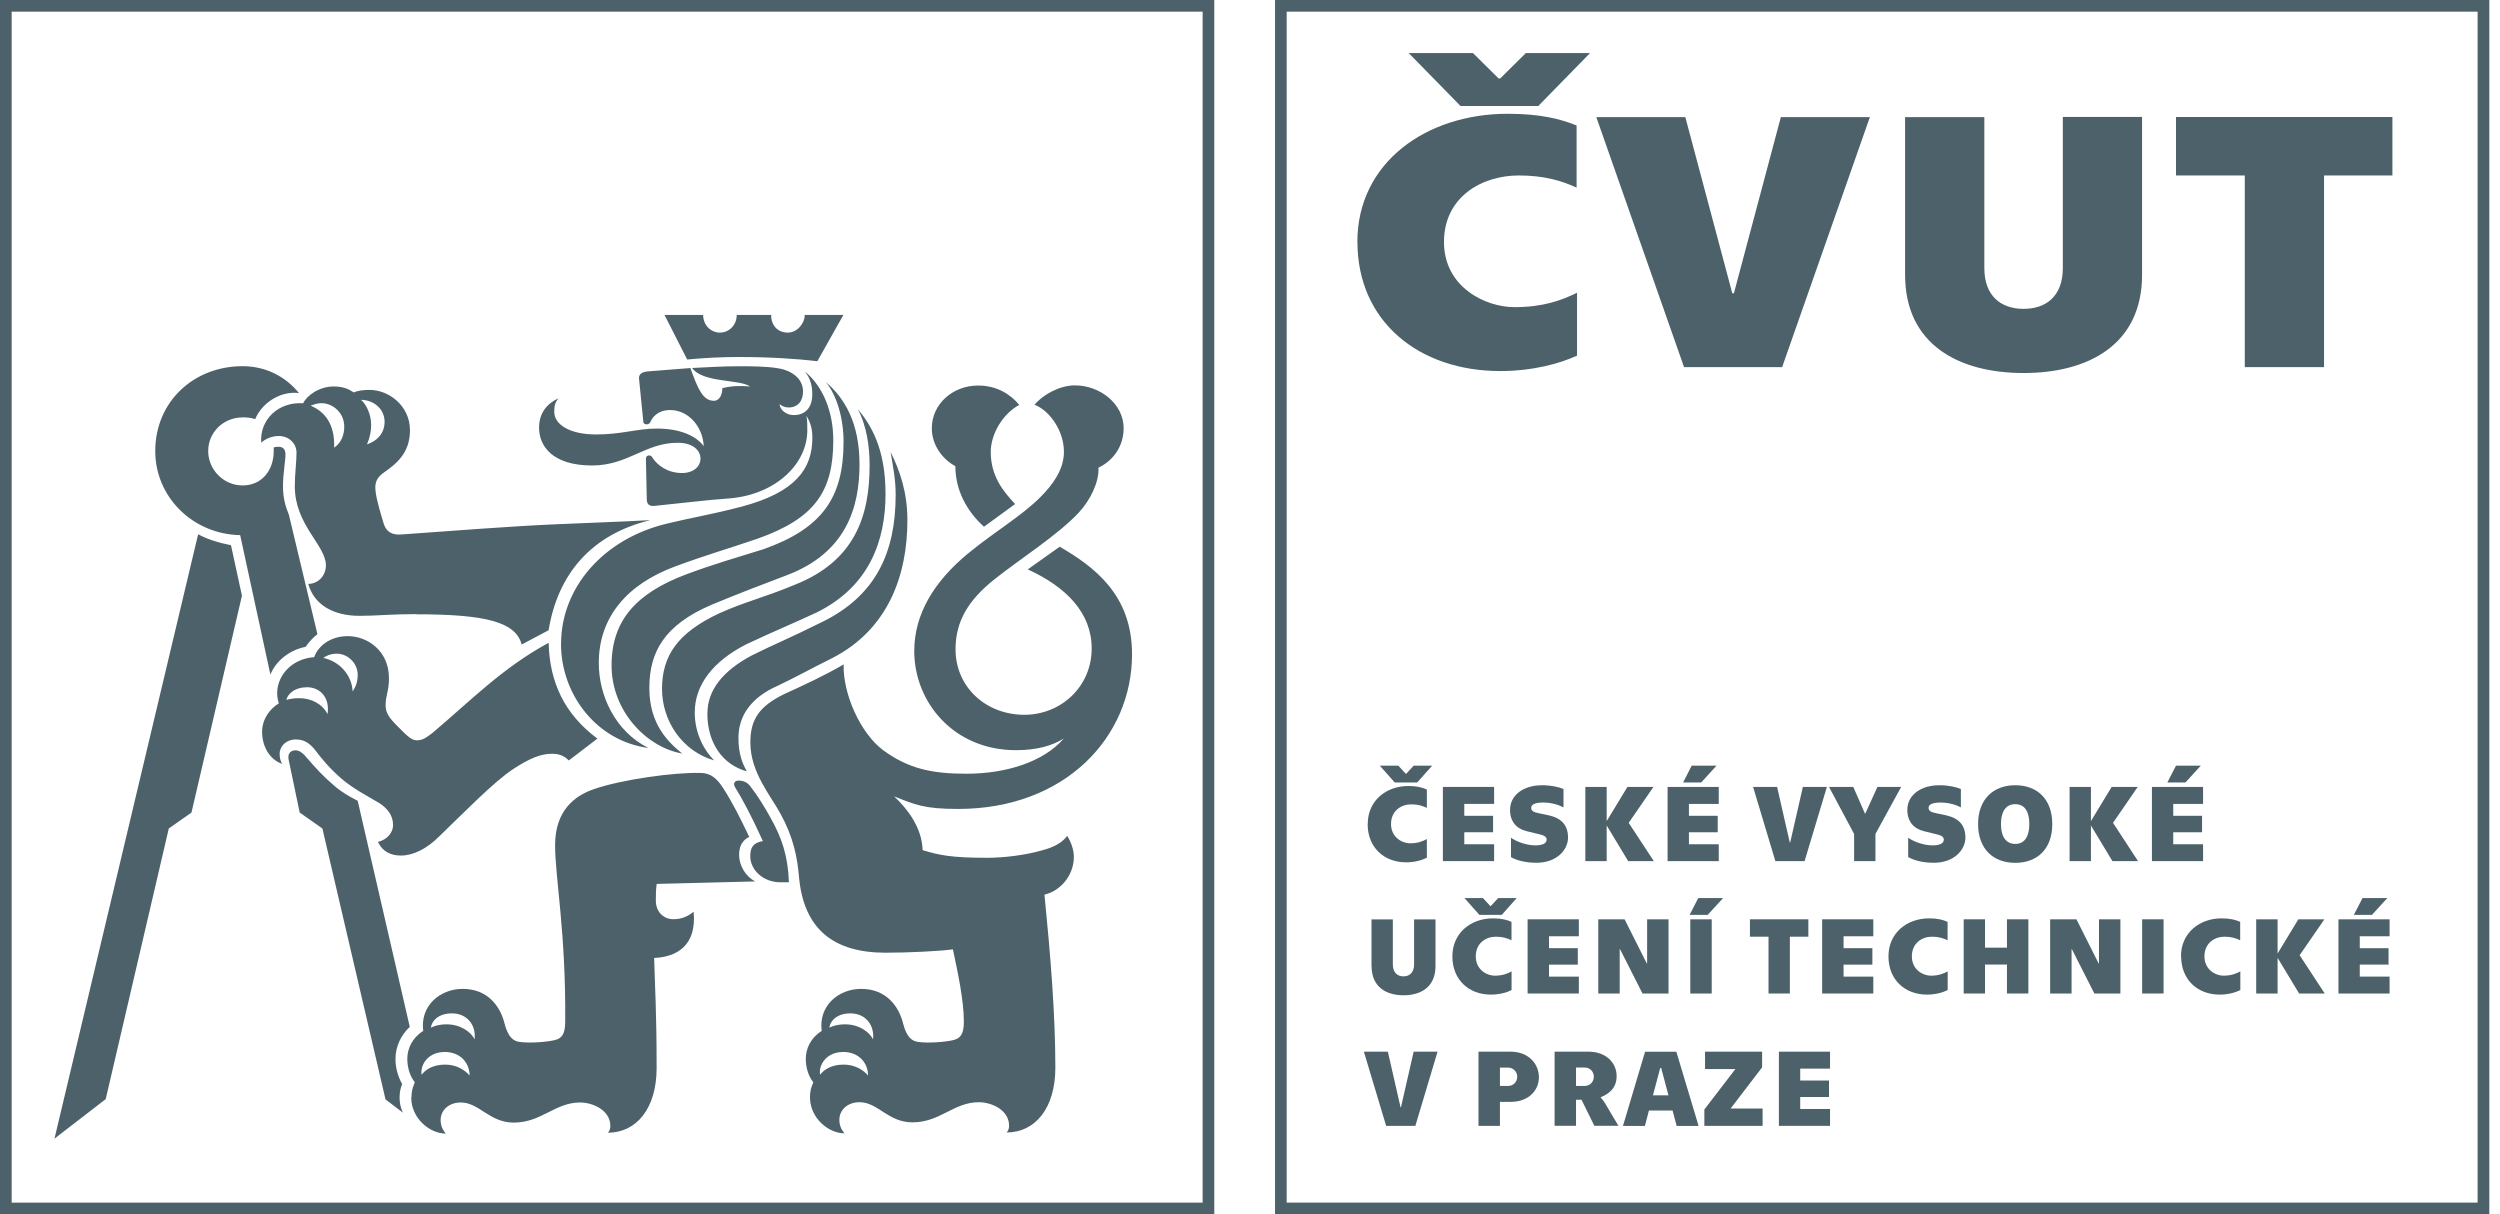 <svg width="140" height="68" viewBox="0 0 140 68" fill="none" xmlns="http://www.w3.org/2000/svg">
<g clip-path="url(#clip0_1_2671)">
<path d="M72.054 67.347H138.745V0.653H72.054V67.347ZM139.402 68H71.402V0H139.402V68Z" fill="#4C6169"/>
<path d="M76.017 13.553C76.017 18.02 79.481 20.779 84.01 20.779C85.848 20.779 87.388 20.347 88.314 19.915V16.394C87.431 16.826 86.409 17.2 84.802 17.2C83.195 17.2 80.863 16.087 80.863 13.553C80.863 11.02 82.993 9.826 85.051 9.826C86.457 9.826 87.431 10.113 88.29 10.507V7.028C87.383 6.659 86.251 6.371 84.437 6.371C79.884 6.371 76.012 9.087 76.012 13.558M94.316 20.558H99.8L104.713 6.558H99.728L97.099 16.423H97.008L94.378 6.558H89.393L94.306 20.558H94.316ZM111.123 6.558H106.685V15.391C106.685 19.301 109.698 20.889 113.32 20.889C116.943 20.889 119.956 19.301 119.956 15.391V6.549H115.518V15.012C115.518 16.6 114.568 17.296 113.32 17.296C112.073 17.296 111.123 16.595 111.123 15.012V6.549V6.558ZM125.708 9.83V20.558H130.146V9.826H133.975V6.553H121.856V9.826H125.708V9.83Z" fill="#4C6169"/>
<path d="M78.886 2.97L81.789 5.935H86.145L89.043 2.97H85.45L84.01 4.395H83.924L82.485 2.97H78.886Z" fill="#4C6169"/>
<path d="M0.653 67.347H67.347V0.653H0.653V67.347ZM68 68H0V0H68V68Z" fill="#4C6169"/>
<path d="M53.501 26.105C52.795 25.731 52.181 24.93 52.181 23.989C52.181 22.622 53.357 21.59 54.772 21.59C55.852 21.59 56.61 22.108 57.08 22.674C56.188 23.145 55.482 24.277 55.482 25.308C55.482 26.671 56.188 27.52 56.845 28.226L55.103 29.497C54.115 28.605 53.501 27.424 53.501 26.11M47.619 56.749C46.865 56.749 46.491 57.171 46.443 57.55C46.63 57.454 46.913 57.363 47.336 57.363C48.089 57.363 48.698 57.785 48.89 58.207C48.981 57.454 48.511 56.749 47.619 56.749ZM47.196 58.913C46.304 58.913 45.829 59.618 45.925 60.184C46.112 59.949 46.491 59.618 47.244 59.618C47.858 59.618 48.329 59.901 48.612 60.227C48.612 59.57 48.142 58.908 47.201 58.908L47.196 58.913ZM45.359 61.456C45.359 61.124 45.407 60.937 45.546 60.606C45.311 60.323 45.124 59.853 45.124 59.287C45.124 58.721 45.407 58.111 46.016 57.732C45.829 56.322 46.956 55.377 48.228 55.377C49.638 55.377 50.349 56.365 50.584 57.353C50.771 58.059 51.054 58.294 51.385 58.342C51.999 58.438 52.983 58.342 53.362 58.251C53.784 58.155 53.976 57.919 53.976 57.214C53.976 56.039 53.645 54.484 53.362 53.165C52.656 53.261 50.915 53.352 49.595 53.352C46.678 53.352 45.028 52.032 44.749 49.163C44.654 47.988 44.418 46.856 43.713 45.584C43.195 44.596 42.02 43.276 42.02 41.583C42.02 40.311 42.49 39.558 43.948 38.853C44.984 38.383 46.208 37.816 47.244 37.207C47.196 38.853 48.185 41.065 49.456 42.01C50.867 43.046 52.186 43.329 54.115 43.329C56.327 43.329 58.443 42.672 59.575 41.352C58.917 41.775 58.02 42.01 56.893 42.01C53.41 42.01 51.198 39.328 51.198 36.454C51.198 34.381 52.325 32.548 54.211 30.994C55.765 29.723 57.176 28.921 58.26 27.842C58.965 27.137 59.58 26.287 59.58 25.299C59.58 24.123 58.778 22.991 57.934 22.665C58.404 22.099 59.344 21.581 60.194 21.581C61.604 21.581 62.924 22.617 62.924 23.98C62.924 25.016 62.314 25.812 61.513 26.191C61.561 26.992 61.043 28.024 60.429 28.686C59.253 29.958 57.09 31.32 55.674 32.453C54.264 33.58 53.51 34.76 53.51 36.358C53.51 38.474 55.204 40.028 57.368 40.028C59.392 40.028 61.134 38.474 61.134 36.31C61.134 34.333 59.724 32.875 57.555 31.886L59.344 30.615C61.273 31.742 63.394 33.297 63.394 36.641C63.394 41.252 59.676 45.301 53.65 45.301C51.764 45.301 51.251 45.066 50.07 44.596C50.824 45.301 51.625 46.337 51.668 47.609C52.608 47.892 53.27 48.036 55.29 48.036C56.183 48.036 57.411 47.897 58.395 47.609C59.1 47.422 59.527 47.139 59.762 46.808C59.997 47.182 60.136 47.609 60.136 47.983C60.136 49.068 59.335 49.912 58.49 50.099C58.822 53.443 59.1 56.782 59.1 59.795C59.1 62.055 57.972 63.418 56.37 63.418C56.466 63.327 56.509 63.183 56.509 63.044C56.509 62.151 55.521 61.724 54.815 61.724C53.405 61.724 52.651 62.852 51.097 62.852C49.73 62.852 49.168 61.724 48.132 61.724C47.47 61.724 47.004 62.146 47.004 62.713C47.004 62.996 47.096 63.231 47.288 63.466C46.395 63.466 45.359 62.617 45.359 61.441V61.456ZM42.015 47.95C42.015 47.479 42.159 47.196 42.72 47.1C42.063 45.642 41.544 44.701 41.165 44.087C41.026 43.852 41.165 43.713 41.353 43.713C41.636 43.713 41.871 43.809 42.058 44.087C42.389 44.51 42.811 45.172 43.142 45.781C43.756 46.865 44.13 47.902 44.178 49.408H43.708C42.72 49.408 42.015 48.703 42.015 47.95ZM39.616 39.947C39.616 38.627 40.508 37.548 42.111 36.699C43.238 36.132 44.183 35.758 46.064 34.818C49.029 33.359 50.157 30.96 50.157 27.712C50.157 26.863 50.017 26.158 49.873 25.313C50.392 26.35 50.814 27.573 50.814 29.123C50.814 32.227 49.734 35.24 46.625 36.843C45.306 37.5 44.553 37.927 43.564 38.397C42.058 39.054 41.353 40.091 41.353 41.314C41.353 42.255 41.588 42.773 41.823 43.195C40.455 42.821 39.611 41.597 39.611 39.947H39.616ZM41.357 19.992C40.417 19.992 39.477 20.04 38.483 20.132L37.212 17.637H39.376C39.376 18.203 39.798 18.625 40.316 18.625C40.834 18.625 41.257 18.203 41.257 17.637H43.185C43.185 18.246 43.564 18.625 44.126 18.625C44.644 18.625 45.066 18.107 45.066 17.637H47.23L45.771 20.228C44.596 20.088 43.089 19.992 41.348 19.992H41.357ZM37.073 38.584C37.073 36.703 37.965 35.432 40.273 34.348C41.732 33.69 42.816 33.455 44.51 32.745C47.849 31.426 48.698 28.931 48.698 26.062C48.698 25.073 48.559 23.898 48.036 22.91C48.741 23.754 49.59 25.073 49.59 27.664C49.59 30.255 48.698 32.841 45.728 34.3C44.318 34.957 43.372 35.336 41.775 36.089C39.937 37.03 38.906 38.349 38.906 39.899C38.906 41.122 39.472 42.063 39.99 42.581C38.2 42.063 37.073 40.369 37.073 38.579V38.584ZM34.247 37.265C34.247 34.722 35.657 33.22 38.388 32.179C39.894 31.613 41.353 31.191 42.72 30.768C46.064 29.593 47.239 27.851 47.239 24.742C47.239 23.423 46.865 22.151 46.251 21.398C47.288 22.291 48.132 23.658 48.132 26.009C48.132 28.36 47.427 30.951 44.035 32.222C42.437 32.836 41.54 33.163 39.846 33.868C37.212 34.995 36.363 36.502 36.363 38.527C36.363 40.551 37.399 41.54 38.2 42.197C36.272 41.866 34.247 39.889 34.247 37.255V37.265ZM31.421 36.041C31.421 32.932 33.772 30.159 37.399 29.31C38.767 28.979 39.942 28.792 41.54 28.369C44.553 27.568 45.493 26.254 45.493 24.512C45.493 24.042 45.397 23.668 45.162 23.289C45.21 23.572 45.21 23.807 45.21 24.09C45.21 25.971 43.468 27.664 40.925 27.904C39.558 28 38.1 28.187 36.689 28.326C36.358 28.374 36.219 28.23 36.219 27.952L36.171 25.692C36.171 25.596 36.219 25.505 36.358 25.505C36.454 25.505 36.497 25.553 36.545 25.644C36.828 26.067 37.394 26.489 38.191 26.489C38.848 26.489 39.227 26.114 39.227 25.688C39.227 25.217 38.8 24.795 37.956 24.795C36.118 24.795 35.178 26.067 33.153 26.067C30.941 26.067 30.188 24.982 30.188 23.951C30.188 23.102 30.658 22.588 31.272 22.305C31.085 22.54 31.037 22.727 31.037 23.058C31.037 23.764 31.882 24.33 33.388 24.33C34.799 24.33 35.696 23.999 36.775 23.999C38.186 23.999 39.035 24.469 39.409 24.987C39.361 23.903 38.56 22.962 37.529 22.962C36.823 22.962 36.54 23.384 36.449 23.576C36.401 23.716 36.31 23.764 36.214 23.764C36.118 23.764 36.027 23.716 36.027 23.624L35.792 21.269C35.744 20.986 35.888 20.846 36.262 20.799L38.661 20.611C39.083 21.787 39.366 22.444 39.98 22.444C40.311 22.444 40.451 22.07 40.451 21.739C40.969 21.6 41.487 21.6 42.005 21.643C41.391 21.221 39.371 21.456 38.757 20.607C39.745 20.559 40.498 20.511 41.3 20.511C42.101 20.511 42.806 20.511 43.464 20.607C44.217 20.698 44.97 21.125 44.97 21.926C44.97 22.444 44.687 22.818 44.169 22.818C43.982 22.818 43.838 22.77 43.651 22.631C43.699 23.006 44.073 23.245 44.452 23.245C45.066 23.245 45.488 22.866 45.488 22.07C45.488 21.648 45.392 21.177 45.066 20.799C46.054 21.6 46.664 23.01 46.664 24.656C46.664 27.525 45.627 29.032 42.427 30.164C40.782 30.73 39.462 31.104 37.816 31.718C35.135 32.707 33.532 34.544 33.532 37.13C33.532 38.92 34.424 40.945 36.31 41.885C33.441 41.511 31.416 38.92 31.416 36.051L31.421 36.041ZM25.304 56.749C24.55 56.749 24.176 57.171 24.128 57.55C24.315 57.454 24.598 57.363 25.021 57.363C25.774 57.363 26.383 57.785 26.575 58.207C26.671 57.454 26.201 56.749 25.304 56.749ZM24.881 58.913C23.989 58.913 23.519 59.618 23.61 60.184C23.797 59.949 24.176 59.618 24.93 59.618C25.544 59.618 26.014 59.901 26.297 60.227C26.297 59.57 25.827 58.908 24.886 58.908L24.881 58.913ZM23.044 61.456C23.044 61.124 23.092 60.937 23.231 60.606C22.996 60.323 22.809 59.853 22.809 59.287C22.809 58.721 23.092 58.111 23.701 57.732C23.514 56.322 24.642 55.377 25.913 55.377C27.324 55.377 28.029 56.365 28.264 57.353C28.451 58.059 28.734 58.294 29.065 58.342C29.679 58.438 30.668 58.342 31.042 58.251C31.464 58.155 31.651 57.919 31.651 57.214C31.699 52.272 31.085 49.12 31.085 47.331C31.085 45.402 32.169 44.553 33.297 44.178C34.803 43.66 37.769 43.238 39.227 43.286C39.884 43.286 40.215 43.708 40.498 44.135C41.017 44.937 41.439 45.781 41.957 46.865C41.578 47.052 41.391 47.383 41.391 47.854C41.391 48.511 41.77 49.077 42.283 49.36L36.775 49.499C36.727 49.83 36.727 50.157 36.727 50.44C36.727 51.054 37.15 51.476 37.716 51.476C38.138 51.476 38.517 51.332 38.843 51.054C39.03 52.983 37.855 53.597 36.632 53.645C36.679 55.386 36.771 56.658 36.771 59.81C36.771 62.07 35.643 63.432 34.041 63.432C34.137 63.341 34.18 63.197 34.18 63.058C34.18 62.166 33.191 61.739 32.486 61.739C31.076 61.739 30.322 62.866 28.768 62.866C27.405 62.866 26.839 61.739 25.803 61.739C25.145 61.739 24.675 62.161 24.675 62.727C24.675 63.01 24.771 63.245 24.958 63.48C24.066 63.48 23.029 62.631 23.029 61.456H23.044ZM21.537 23.615C21.537 22.91 20.928 22.391 20.218 22.391C20.501 22.627 20.784 23.193 20.784 23.802C20.784 24.085 20.736 24.459 20.549 24.886C21.115 24.699 21.537 24.272 21.537 23.615ZM20.031 37.783C20.031 37.174 19.513 36.607 18.855 36.607C18.481 36.607 18.241 36.747 18.102 36.843C18.994 37.03 19.705 37.783 19.748 38.723C19.892 38.488 20.031 38.253 20.031 37.783ZM19.278 23.898C19.278 23.097 18.62 22.578 18.006 22.578C17.723 22.578 17.536 22.674 17.392 22.718C18.193 23.049 18.759 23.754 18.712 25.069C19.134 24.785 19.278 24.315 19.278 23.893V23.898ZM21.585 61.551L18.054 46.395L16.783 45.503L16.173 42.586C16.077 42.211 16.269 42.019 16.548 42.019C16.735 42.019 16.879 42.115 17.066 42.303C17.675 43.008 18.054 43.435 18.712 43.996C19.086 44.327 19.561 44.61 20.031 44.845L22.948 57.507C22.478 57.929 22.147 58.591 22.147 59.297C22.147 59.815 22.286 60.285 22.521 60.707C22.425 60.942 22.377 61.177 22.377 61.46C22.377 61.743 22.425 62.026 22.564 62.309L21.576 61.556L21.585 61.551ZM17.162 38.488C16.552 38.488 16.125 38.819 16.034 39.194C16.221 39.145 16.456 39.097 16.74 39.097C17.445 39.097 18.059 39.429 18.342 39.99C18.481 39.097 17.963 38.483 17.167 38.483L17.162 38.488ZM21.163 47.148C21.729 47.009 22.012 46.582 22.012 46.208C22.012 45.642 21.681 45.268 21.259 44.984C20.554 44.562 19.801 44.183 19.143 43.622C18.438 43.013 18.016 42.494 17.589 41.928C17.258 41.554 16.975 41.41 16.552 41.41C16.034 41.41 15.66 41.784 15.66 42.211C15.66 42.446 15.708 42.633 15.804 42.778C15.099 42.542 14.677 41.789 14.677 40.988C14.677 40.235 15.147 39.669 15.617 39.39C15.569 39.246 15.521 39.059 15.521 38.824C15.521 37.836 16.322 36.895 17.594 36.799C17.829 36.142 18.534 35.624 19.474 35.624C20.602 35.624 21.782 36.468 21.782 37.975C21.782 38.728 21.595 38.915 21.595 39.481C21.595 39.812 21.691 40.091 22.161 40.566C22.727 41.132 23.006 41.458 23.337 41.458C23.668 41.458 23.855 41.319 24.229 41.036C26.345 39.246 28.182 37.365 30.725 35.998C30.773 38.21 31.618 39.999 33.455 41.362L31.853 42.586C31.57 42.303 31.287 42.211 30.912 42.211C30.303 42.211 29.689 42.446 28.749 43.061C27.664 43.766 25.88 45.603 24.608 46.827C23.903 47.532 23.149 47.911 22.444 47.911C21.878 47.911 21.408 47.676 21.173 47.158L21.163 47.148ZM23.284 34.391C21.916 34.391 21.072 34.487 20.132 34.487C18.673 34.487 17.589 33.873 17.262 32.697C17.829 32.697 18.251 32.227 18.251 31.661C18.251 30.533 16.509 29.401 16.509 27.237C16.509 26.532 16.605 25.87 16.605 25.357C16.605 24.79 16.135 24.416 15.617 24.416C15.195 24.416 14.816 24.603 14.629 24.795C14.533 23.476 15.617 22.487 16.979 22.583C17.167 22.161 17.872 21.643 18.673 21.643C19.239 21.643 19.522 21.787 19.805 21.974C20.041 21.878 20.323 21.835 20.698 21.835C21.782 21.835 22.958 22.727 22.958 24.095C22.958 25.366 22.204 25.975 21.451 26.494C21.077 26.777 20.981 27.06 21.029 27.482C21.077 28 21.36 28.892 21.499 29.363C21.643 29.785 21.969 29.977 22.487 29.929C25.078 29.742 28.792 29.459 31.052 29.363C33.167 29.267 34.674 29.224 36.416 29.128C33.119 29.929 31.239 32.141 30.721 35.293L29.214 36.094C28.883 34.823 27.189 34.4 23.284 34.4V34.391ZM13.448 29.967C10.814 29.919 8.694 27.847 8.694 25.261C8.694 22.483 10.857 20.506 13.587 20.506C14.859 20.506 15.986 21.072 16.74 22.012C15.655 21.873 14.624 22.627 14.293 23.471C14.01 23.375 13.774 23.375 13.587 23.375C12.503 23.375 11.659 24.219 11.659 25.256C11.659 26.292 12.508 27.184 13.587 27.184C14.667 27.184 15.329 26.335 15.329 25.256V25.069C15.377 25.021 15.468 25.021 15.612 25.021C15.799 25.021 15.986 25.117 15.986 25.443C15.986 25.822 15.847 26.527 15.847 27.232C15.847 27.89 15.986 28.36 16.178 28.83L17.776 35.514C17.541 35.701 17.306 35.936 17.119 36.219C16.226 36.406 15.473 36.972 15.142 37.773L13.448 29.962V29.967ZM11.097 29.919C11.615 30.202 12.225 30.389 12.935 30.533L13.549 33.359L10.723 45.503L9.452 46.395L5.92 61.551L3.051 63.763L11.097 29.914V29.919Z" fill="#4C6169"/>
<path d="M77.27 42.879H78.306L78.723 43.33H78.747L79.165 42.879H80.201L79.362 43.819H78.105L77.27 42.879ZM76.593 46.146C76.593 44.822 77.639 44.016 78.867 44.016C79.357 44.016 79.664 44.102 79.904 44.213V45.244C79.673 45.129 79.409 45.043 79.031 45.043C78.474 45.043 77.898 45.398 77.898 46.146C77.898 46.895 78.527 47.226 78.959 47.226C79.39 47.226 79.669 47.115 79.904 46.986V48.032C79.654 48.161 79.237 48.291 78.743 48.291C77.519 48.291 76.588 47.471 76.588 46.146H76.593Z" fill="#4C6169"/>
<path d="M80.801 44.068H83.67V45.018H82V45.685H83.612V46.606H82V47.278H83.67V48.223H80.801V44.068Z" fill="#4C6169"/>
<path d="M84.615 48.003V46.914C84.883 47.106 85.44 47.341 85.987 47.341C86.39 47.341 86.611 47.226 86.611 47.019C86.611 46.856 86.457 46.779 86.232 46.727C85.963 46.66 85.795 46.621 85.483 46.544C84.922 46.405 84.562 46.002 84.562 45.359C84.562 44.515 85.325 43.973 86.356 43.973C86.846 43.973 87.287 44.069 87.556 44.184V45.215C87.35 45.1 86.927 44.942 86.419 44.942C85.953 44.942 85.747 45.057 85.747 45.239C85.747 45.398 85.867 45.479 86.15 45.537C86.356 45.58 86.51 45.604 86.783 45.671C87.46 45.834 87.81 46.232 87.81 46.909C87.81 47.585 87.182 48.315 86.044 48.315C85.421 48.315 84.946 48.185 84.61 47.998" fill="#4C6169"/>
<path d="M91.178 48.223L89.974 46.227V48.223H88.779V44.068H89.974V45.983L91.135 44.068H92.594L91.207 46.079L92.613 48.223H91.178Z" fill="#4C6169"/>
<path d="M94.734 42.879H96.125L95.266 43.819H94.254L94.734 42.879ZM93.385 44.069H96.25V45.019H94.58V45.686H96.192V46.607H94.58V47.279H96.25V48.224H93.385V44.069Z" fill="#4C6169"/>
<path d="M98.174 44.068H99.517L100.227 47.177H100.251L100.961 44.068H102.305L101.057 48.223H99.421L98.174 44.068Z" fill="#4C6169"/>
<path d="M103.831 46.702L102.425 44.068H103.783L104.435 45.556H104.459L105.136 44.068H106.465L105.025 46.702V48.223H103.831V46.702Z" fill="#4C6169"/>
<path d="M106.858 48.003V46.914C107.127 47.106 107.683 47.341 108.23 47.341C108.633 47.341 108.854 47.226 108.854 47.019C108.854 46.856 108.7 46.779 108.475 46.727C108.206 46.66 108.043 46.621 107.731 46.544C107.17 46.405 106.81 46.002 106.81 45.359C106.81 44.515 107.573 43.973 108.609 43.973C109.099 43.973 109.535 44.069 109.809 44.184V45.215C109.602 45.1 109.18 44.942 108.672 44.942C108.206 44.942 108 45.057 108 45.239C108 45.398 108.12 45.479 108.403 45.537C108.609 45.58 108.763 45.604 109.036 45.671C109.713 45.834 110.063 46.232 110.063 46.909C110.063 47.585 109.434 48.315 108.297 48.315C107.674 48.315 107.199 48.185 106.863 47.998" fill="#4C6169"/>
<path d="M113.642 46.146C113.642 45.46 113.393 45.033 112.855 45.033C112.318 45.033 112.054 45.46 112.054 46.146C112.054 46.832 112.323 47.259 112.855 47.259C113.388 47.259 113.642 46.832 113.642 46.146ZM110.773 46.146C110.773 44.76 111.622 43.973 112.855 43.973C114.088 43.973 114.928 44.76 114.928 46.146C114.928 47.533 114.098 48.319 112.855 48.319C111.613 48.319 110.773 47.533 110.773 46.146Z" fill="#4C6169"/>
<path d="M118.296 48.223L117.092 46.227V48.223H115.897V44.068H117.092V45.983L118.253 44.068H119.711L118.329 46.079L119.73 48.223H118.296Z" fill="#4C6169"/>
<path d="M121.851 42.879H123.243L122.384 43.819H121.371L121.856 42.879M120.508 44.069H123.372V45.019H121.702V45.686H123.315V46.607H121.702V47.279H123.372V48.224H120.508V44.069Z" fill="#4C6169"/>
<path d="M76.804 54.105V51.485H77.999V53.999C77.999 54.47 78.258 54.676 78.594 54.676C78.93 54.676 79.189 54.47 79.189 53.999V51.485H80.388V54.105C80.388 55.266 79.577 55.736 78.599 55.736C77.62 55.736 76.809 55.266 76.809 54.105" fill="#4C6169"/>
<path d="M82.005 50.291H83.046L83.459 50.742H83.482L83.9 50.291H84.936L84.101 51.231H82.844L82.01 50.291M81.333 53.558C81.333 52.234 82.379 51.428 83.607 51.428C84.097 51.428 84.404 51.514 84.644 51.625V52.656C84.413 52.541 84.149 52.455 83.77 52.455C83.214 52.455 82.643 52.81 82.643 53.558C82.643 54.307 83.271 54.638 83.703 54.638C84.135 54.638 84.413 54.528 84.648 54.398V55.444C84.399 55.574 83.981 55.698 83.487 55.698C82.264 55.698 81.333 54.878 81.333 53.554V53.558Z" fill="#4C6169"/>
<path d="M85.546 51.481H88.415V52.431H86.745V53.098H88.357V54.02H86.745V54.691H88.415V55.636H85.546V51.481Z" fill="#4C6169"/>
<path d="M89.504 51.481H90.977L92.224 53.962H92.239V51.481H93.438V55.636H91.98L90.718 53.146H90.703V55.636H89.504V51.481Z" fill="#4C6169"/>
<path d="M94.657 51.481H95.856V55.636H94.657V51.481ZM95.103 50.291H96.495L95.631 51.231H94.619L95.103 50.291Z" fill="#4C6169"/>
<path d="M99.037 52.455H97.996V51.481H101.268V52.455H100.232V55.636H99.037V52.455Z" fill="#4C6169"/>
<path d="M102.041 51.481H104.905V52.431H103.24V53.098H104.853V54.02H103.24V54.691H104.905V55.636H102.041V51.481Z" fill="#4C6169"/>
<path d="M105.754 53.558C105.754 52.234 106.8 51.428 108.029 51.428C108.518 51.428 108.825 51.514 109.065 51.624V52.656C108.835 52.541 108.571 52.455 108.192 52.455C107.635 52.455 107.064 52.809 107.064 53.558C107.064 54.306 107.693 54.638 108.125 54.638C108.556 54.638 108.835 54.527 109.07 54.398V55.444C108.82 55.573 108.403 55.698 107.909 55.698C106.685 55.698 105.754 54.877 105.754 53.553" fill="#4C6169"/>
<path d="M111.161 51.481V53.069H112.39V51.481H113.589V55.636H112.39V54.015H111.161V55.636H109.967V51.481H111.161Z" fill="#4C6169"/>
<path d="M114.808 51.481H116.281L117.528 53.962H117.543V51.481H118.742V55.636H117.284L116.022 53.146H116.008V55.636H114.808V51.481Z" fill="#4C6169"/>
<path d="M121.16 51.481H119.961V55.636H121.16V51.481Z" fill="#4C6169"/>
<path d="M122.134 53.558C122.134 52.234 123.18 51.428 124.408 51.428C124.898 51.428 125.205 51.514 125.45 51.624V52.656C125.219 52.541 124.955 52.455 124.576 52.455C124.02 52.455 123.449 52.809 123.449 53.558C123.449 54.306 124.077 54.638 124.509 54.638C124.941 54.638 125.219 54.527 125.459 54.398V55.444C125.21 55.573 124.792 55.698 124.298 55.698C123.075 55.698 122.144 54.877 122.144 53.553" fill="#4C6169"/>
<path d="M128.75 55.636L127.546 53.641V55.636H126.347V51.481H127.546V53.396L128.707 51.481H130.166L128.779 53.492L130.185 55.636H128.75Z" fill="#4C6169"/>
<path d="M132.301 50.291H133.692L132.829 51.231H131.816L132.301 50.291ZM130.953 51.481H133.817V52.431H132.147V53.098H133.759V54.019H132.147V54.691H133.817V55.636H130.953V51.481Z" fill="#4C6169"/>
<path d="M76.377 58.894H77.72L78.43 62.007H78.454L79.165 58.894H80.503L79.26 63.048H77.624L76.377 58.894Z" fill="#4C6169"/>
<path d="M84.466 60.813C84.73 60.813 84.965 60.597 84.965 60.299C84.965 60.002 84.725 59.786 84.466 59.786H83.996V60.813H84.466ZM82.796 58.894H84.605C85.574 58.894 86.179 59.56 86.179 60.323C86.179 61.086 85.574 61.705 84.605 61.705H83.996V63.048H82.796V58.894Z" fill="#4C6169"/>
<path d="M88.741 60.813C89.063 60.813 89.254 60.558 89.254 60.294C89.254 60.031 89.063 59.781 88.741 59.781H88.257V60.813H88.741ZM87.062 58.894H88.967C89.936 58.894 90.531 59.517 90.531 60.261C90.531 61.005 90.013 61.283 89.643 61.446V61.47C89.691 61.508 89.787 61.628 89.869 61.763L90.632 63.044H89.283L88.564 61.585H88.257V63.044H87.057V58.889L87.062 58.894Z" fill="#4C6169"/>
<path d="M93.433 61.34L93.026 59.805H92.973L92.565 61.34H93.438M93.664 62.19H92.34L92.114 63.053H90.886L92.124 58.898H93.875L95.122 63.053H93.894L93.664 62.19Z" fill="#4C6169"/>
<path d="M95.444 62.132L97.181 59.867H95.482V58.894H98.678V59.772L96.912 62.079H98.706V63.048H95.444V62.132Z" fill="#4C6169"/>
<path d="M99.618 58.894H102.482V59.843H100.812V60.51H102.424V61.432H100.812V62.103H102.482V63.048H99.618V58.894Z" fill="#4C6169"/>
</g>
<defs>
<clipPath id="clip0_1_2671">
<rect width="139.402" height="68" fill="white"/>
</clipPath>
</defs>
</svg>

